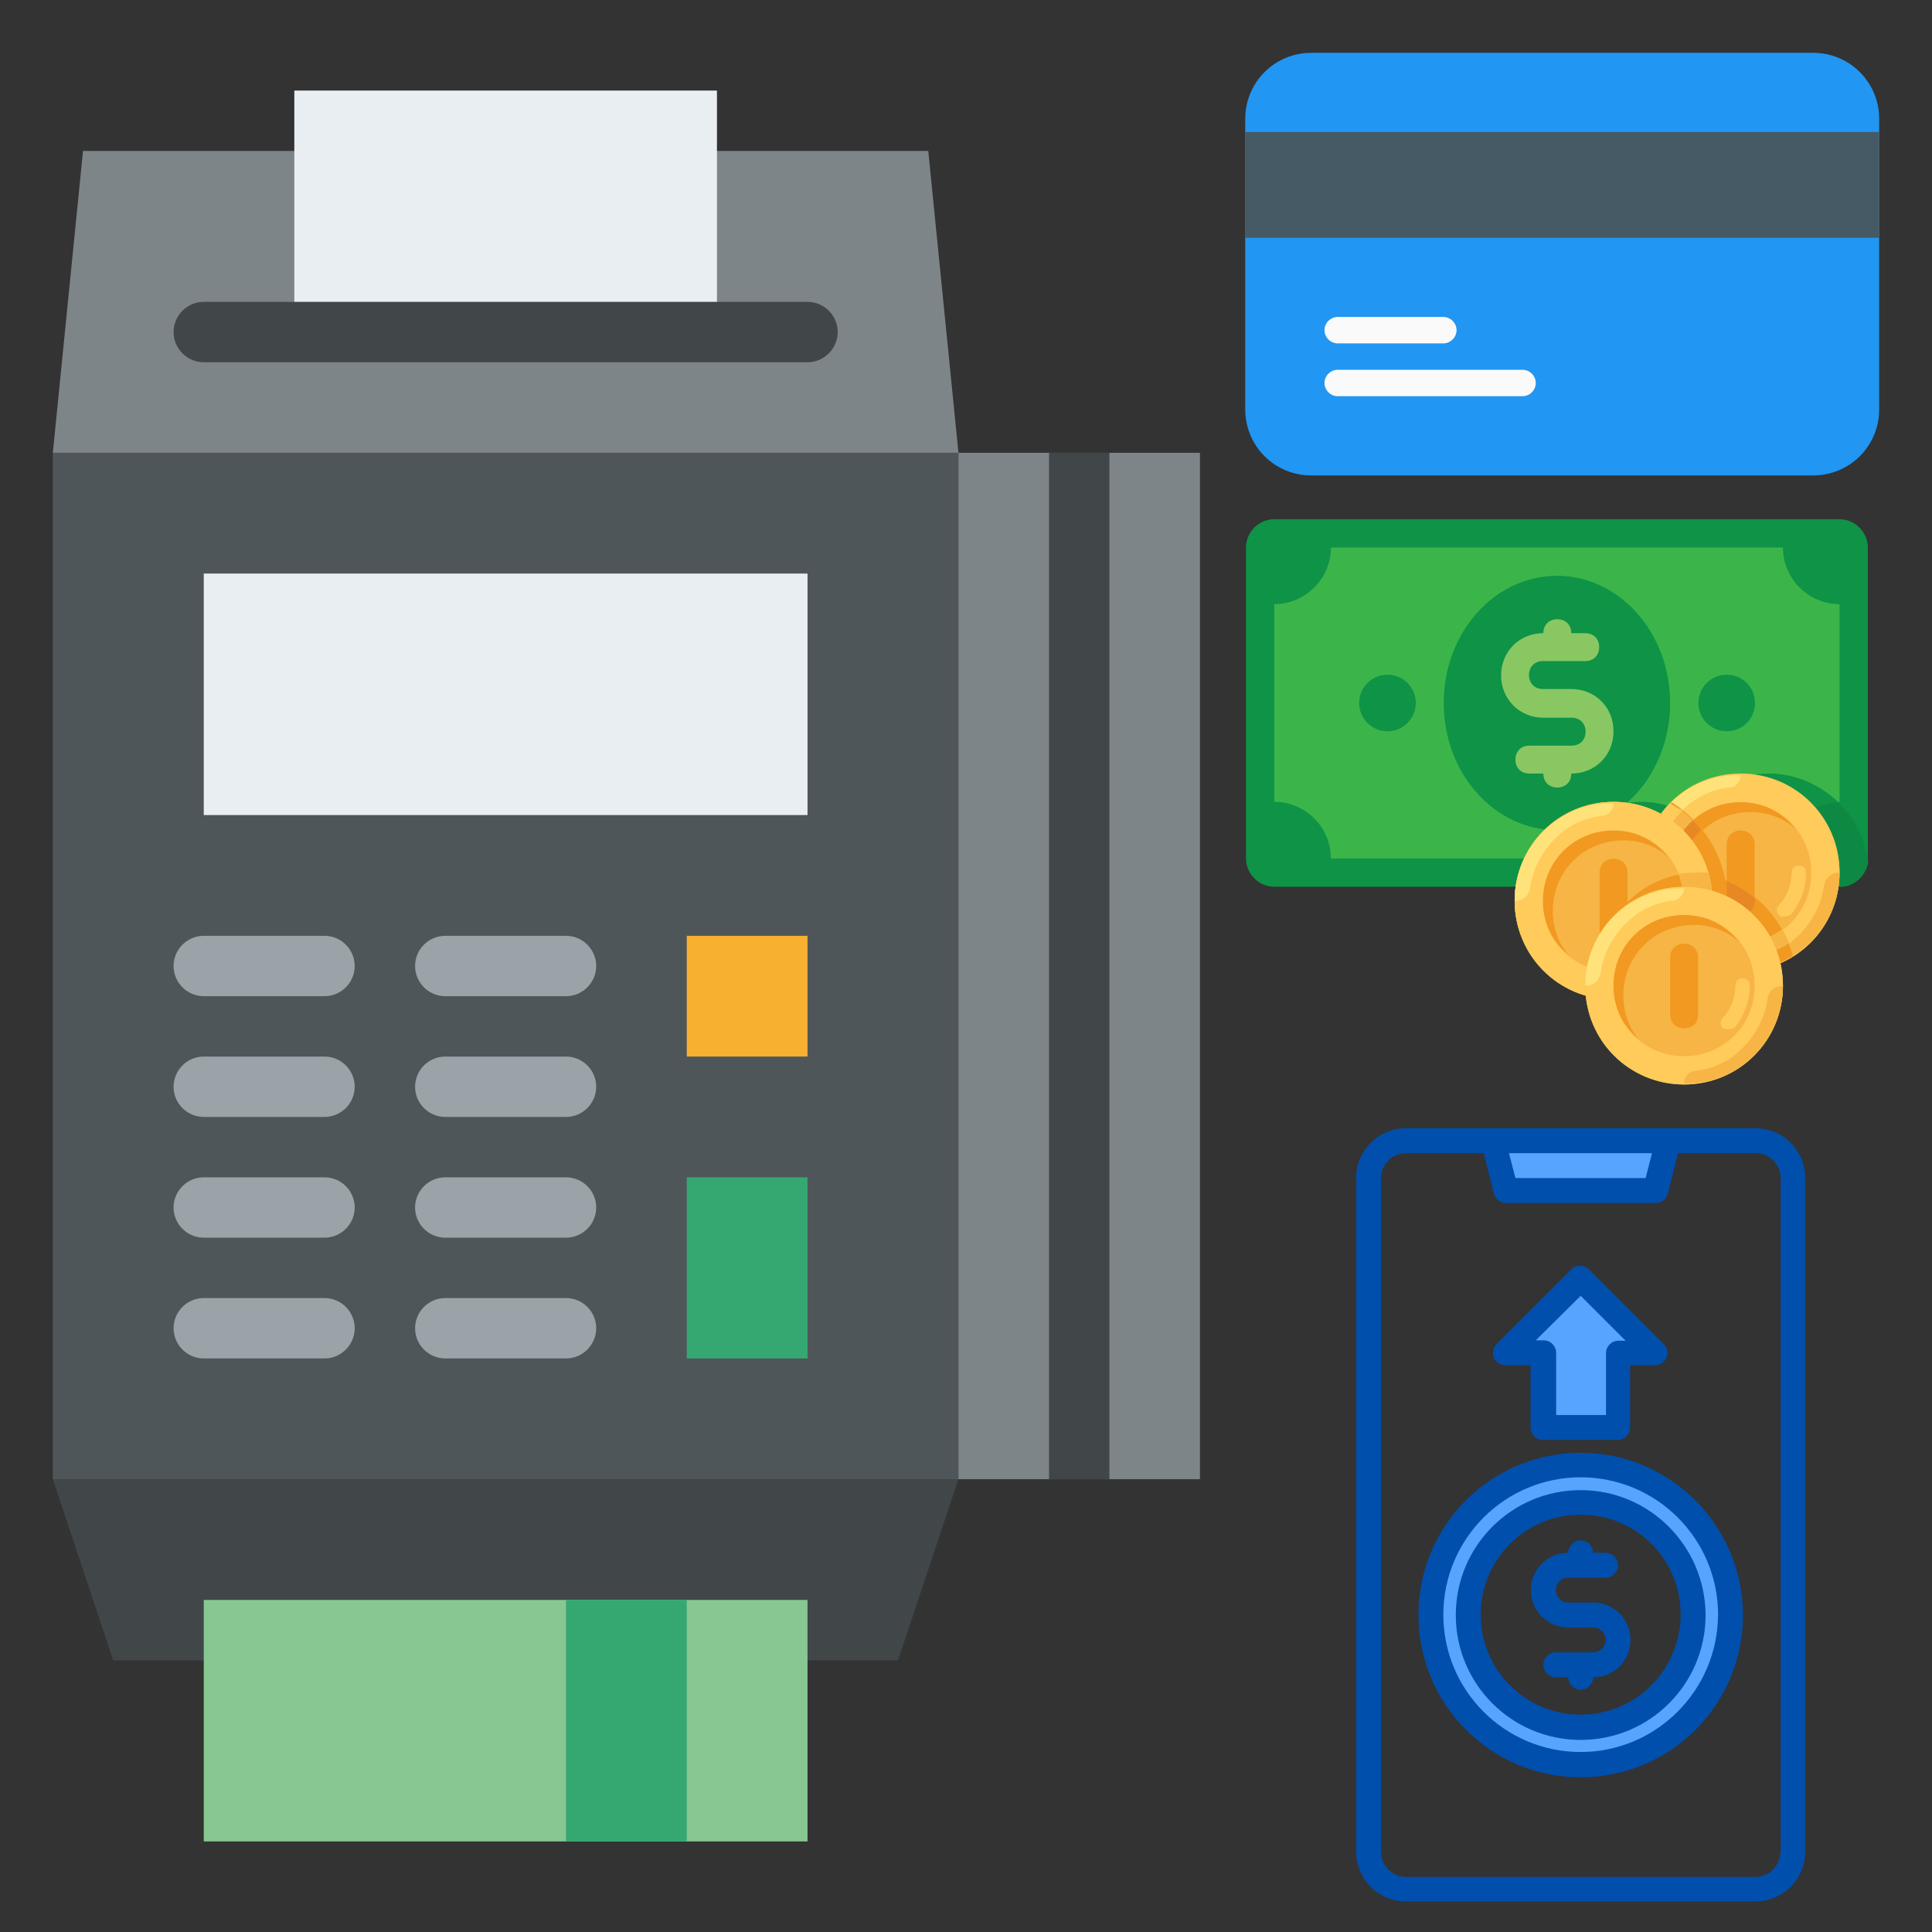 <?xml version="1.0" encoding="utf-8"?>
<!-- Generator: Adobe Illustrator 23.0.3, SVG Export Plug-In . SVG Version: 6.00 Build 0)  -->
<svg version="1.1" id="Flat" xmlns="http://www.w3.org/2000/svg" xmlns:xlink="http://www.w3.org/1999/xlink" x="0px" y="0px"
	 viewBox="0 0 512 512" style="enable-background:new 0 0 512 512;" xml:space="preserve">
<rect x="0" y="0" width="512" height="512" fill="#333333" stroke="none"/>
<style type="text/css">
	.st0{fill:#7E8589;}
	.st1{fill:#4F5659;}
	.st2{fill:#E9EEF2;}
	.st3{fill:#414649;}
	.st4{fill:#9AA3A8;}
	.st5{fill:#35A872;}
	.st6{fill:#F7B030;}
	.st7{fill:#88C791;}
	.st8{fill:#2196F3;}
	.st9{fill:#455A64;}
	.st10{fill:#FAFAFA;}
	.st11{fill:#0E9347;}
	.st12{fill:#0D8944;}
	.st13{fill:#3BB54A;}
	.st14{fill:#89C763;}
	.st15{fill:#FFCA5D;}
	.st16{fill:#F6B545;}
	.st17{fill:#FFCB5B;}
	.st18{fill:#FFE27A;}
	.st19{fill:#F19920;}
	.st20{fill:#E78825;}
	.st21{fill:#57A4FF;}
	.st22{fill:#004FAC;}
</style>
<g>
	<path class="st0" d="M254,120H14l8-80h224L254,120z"/>
	<path class="st1" d="M14,120h240v272H14V120z"/>
	<path class="st2" d="M78,24h112v64H78V24z"/>
	<path class="st3" d="M214,96H54c-4.4,0-8-3.6-8-8s3.6-8,8-8h160c4.4,0,8,3.6,8,8S218.4,96,214,96z"/>
	<path class="st2" d="M54,152h160v64H54V152z"/>
	<g>
		<path class="st4" d="M150,264h-32c-4.4,0-8-3.6-8-8s3.6-8,8-8h32c4.4,0,8,3.6,8,8S154.4,264,150,264z"/>
		<path class="st4" d="M86,296H54c-4.4,0-8-3.6-8-8s3.6-8,8-8h32c4.4,0,8,3.6,8,8S90.4,296,86,296z"/>
		<path class="st4" d="M150,296h-32c-4.4,0-8-3.6-8-8s3.6-8,8-8h32c4.4,0,8,3.6,8,8S154.4,296,150,296z"/>
		<path class="st4" d="M86,328H54c-4.4,0-8-3.6-8-8s3.6-8,8-8h32c4.4,0,8,3.6,8,8S90.4,328,86,328z"/>
		<path class="st4" d="M150,328h-32c-4.4,0-8-3.6-8-8s3.6-8,8-8h32c4.4,0,8,3.6,8,8S154.4,328,150,328z"/>
		<path class="st4" d="M86,360H54c-4.4,0-8-3.6-8-8s3.6-8,8-8h32c4.4,0,8,3.6,8,8S90.4,360,86,360z"/>
		<path class="st4" d="M150,360h-32c-4.4,0-8-3.6-8-8s3.6-8,8-8h32c4.4,0,8,3.6,8,8S154.4,360,150,360z"/>
	</g>
	<path class="st5" d="M182,312h32v48h-32V312z"/>
	<path class="st6" d="M182,248h32v32h-32V248z"/>
	<path class="st3" d="M238,440H30l-16-48h240L238,440z"/>
	<path class="st7" d="M54,424h160v64H54V424z"/>
	<path class="st5" d="M150,424h32v64h-32V424z"/>
	<path class="st0" d="M254,120h64v272h-64V120z"/>
	<path class="st4" d="M86,264H54c-4.4,0-8-3.6-8-8s3.6-8,8-8h32c4.4,0,8,3.6,8,8S90.4,264,86,264z"/>
	<path class="st3" d="M278,120h16v272h-16V120z"/>
</g>
<g>
	<path class="st8" d="M347.5,14h133c9.7,0,17.5,7.8,17.5,17.5v77c0,9.7-7.8,17.5-17.5,17.5h-133c-9.7,0-17.5-7.8-17.5-17.5v-77
		C330,21.8,337.8,14,347.5,14z"/>
	<rect x="330" y="35" class="st9" width="168" height="28"/>
	<g>
		<path class="st10" d="M382.5,91h-28c-1.9,0-3.5-1.6-3.5-3.5c0-1.9,1.6-3.5,3.5-3.5h28c1.9,0,3.5,1.6,3.5,3.5
			C386,89.4,384.4,91,382.5,91z"/>
		<path class="st10" d="M403.5,105h-49c-1.9,0-3.5-1.6-3.5-3.5c0-1.9,1.6-3.5,3.5-3.5h49c1.9,0,3.5,1.6,3.5,3.5
			C407,103.4,405.4,105,403.5,105z"/>
	</g>
</g>
<g>
	<path class="st11" d="M487.5,235H337.7c-4.1,0-7.5-3.4-7.5-7.5v-82.4c0-4.1,3.4-7.5,7.5-7.5h149.8c4.1,0,7.5,3.4,7.5,7.5v82.4
		C495,231.6,491.6,235,487.5,235z"/>
	<path class="st12" d="M468.8,205c-8.6,0-16.5,4.1-21,10.9c-3.7-1.9-7.9-3.4-12.7-3.4c-13.1,0-24,9.7-25.8,22.5h78.3
		c3.7,0,6.7-2.6,7.5-6.4C493.5,215.5,482.3,205,468.8,205z"/>
	<path class="st13" d="M472.5,227.5H352.7c0-8.2-6.7-15-15-15v-52.4c8.2,0,15-6.7,15-15h119.8c0,8.2,6.7,15,15,15v52.4
		C479.3,212.5,472.5,219.3,472.5,227.5z"/>
	<g>
		<path class="st11" d="M468.8,205c-8.6,0-16.5,4.1-21,10.9c-3.7-1.9-7.9-3.4-12.7-3.4c-10.5,0-19.5,6-23.6,15h61
			c0-8.2,6.4-14.6,14.6-15C482.3,208,475.9,205,468.8,205z"/>
		<ellipse class="st11" cx="412.6" cy="186.3" rx="30" ry="33.7"/>
		<circle class="st11" cx="367.7" cy="186.3" r="7.5"/>
		<circle class="st11" cx="457.6" cy="186.3" r="7.5"/>
	</g>
	<path class="st14" d="M416.4,182.6h-7.5c-2.2,0-3.7-1.5-3.7-3.7c0-2.2,1.5-3.7,3.7-3.7h11.2c2.2,0,3.7-1.5,3.7-3.7
		c0-2.2-1.5-3.7-3.7-3.7h-3.7c0-2.2-1.5-3.7-3.7-3.7c-2.2,0-3.7,1.5-3.7,3.7c-6.4,0-11.2,4.9-11.2,11.2s4.9,11.2,11.2,11.2h7.5
		c2.2,0,3.7,1.5,3.7,3.7c0,2.2-1.5,3.7-3.7,3.7h-11.2c-2.2,0-3.7,1.5-3.7,3.7c0,2.2,1.5,3.7,3.7,3.7h3.7c0,2.2,1.5,3.7,3.7,3.7
		c2.2,0,3.7-1.5,3.7-3.7c6.4,0,11.2-4.9,11.2-11.2C427.6,187.4,422.7,182.6,416.4,182.6z"/>
	<circle class="st15" cx="427.6" cy="238.7" r="26.2"/>
	<circle class="st16" cx="461.3" cy="231.3" r="26.2"/>
	<path class="st17" d="M461.3,205c-14.6,0-26.2,11.6-26.2,26.2s11.6,26.2,26.2,26.2c14.6,0,26.2-11.6,26.2-26.2
		C487.5,216.7,475.9,205,461.3,205z M461.3,250c-10.5,0-18.7-8.2-18.7-18.7s8.2-18.7,18.7-18.7c10.5,0,18.7,8.2,18.7,18.7
		S471.8,250,461.3,250z"/>
	<path class="st16" d="M461.3,257.1L461.3,257.1c14.6,0.4,26.2-11.6,26.2-25.8h-0.4c-1.9,0-3.4,1.5-3.7,3.4
		c-0.7,5.2-3.4,10.1-7.1,13.5c-3,3-7.1,4.9-11.6,5.6C462.8,253.7,461.3,255.2,461.3,257.1z"/>
	<path class="st18" d="M461.3,205.4L461.3,205.4c-14.6-0.4-26.2,11.6-26.2,25.8h0.4c1.9,0,3.4-1.5,3.7-3.4
		c0.7-5.2,3.4-10.1,7.1-13.5c3-3,7.1-4.9,11.6-5.6C459.8,208.8,461.3,207.3,461.3,205.4z"/>
	<path class="st19" d="M445.2,233.9c0-10.5,8.2-18.7,18.7-18.7c4.5,0,8.6,1.5,12,4.5c-3.7-4.5-8.6-7.1-14.6-7.1
		c-10.5,0-18.7,8.2-18.7,18.7c0,6,2.6,10.9,6.7,14.2C446.7,242.5,445.2,238.4,445.2,233.9z"/>
	<path class="st17" d="M472.5,242.9c-0.4,0-0.7,0-1.1-0.4c-0.7-0.7-0.7-1.9,0-2.6c2.2-2.2,3.4-5.6,3.4-8.6c0-1.1,0.7-1.9,1.9-1.9
		s1.9,0.7,1.9,1.9c0,4.1-1.5,8.2-4.1,11.2C473.7,242.9,472.9,242.9,472.5,242.9z"/>
	<g>
		<path class="st19" d="M461.3,242.5c-2.2,0-3.7-1.5-3.7-3.7v-15c0-2.2,1.5-3.7,3.7-3.7c2.2,0,3.7,1.5,3.7,3.7v15
			C465,241,463.5,242.5,461.3,242.5z"/>
		<path class="st19" d="M475.2,253.4c-2.6-9.4-9.4-16.9-18-20.2c-1.5-8.6-7.1-16.1-14.2-20.6c-4.5,4.9-7.5,11.2-7.5,18.3
			c0,14.6,11.6,26.2,26.2,26.2C466.5,257.5,471,256,475.2,253.4z"/>
	</g>
	<g>
		<path class="st20" d="M449.3,245.5c-2.6-3.4-4.5-7.5-4.5-12c0-5.2,2.2-10.1,6-13.5c-0.7-1.1-1.5-1.9-2.2-2.6
			c-3.7,3.4-6,8.2-6,13.9C442.6,237.2,445.2,242.1,449.3,245.5z"/>
		<path class="st20" d="M457.6,233.5v5.2c0,2.2,1.5,3.7,3.7,3.7c2.2,0,3.7-1.5,3.7-3.7V238C462.8,236.1,460.2,234.6,457.6,233.5z"/>
	</g>
	<path class="st16" d="M475.2,253.4c-0.7-2.6-1.5-4.9-3-7.1c-3,2.2-6.7,3.7-10.9,3.7c-10.5,0-18.7-8.2-18.7-18.7
		c0-5.6,2.2-10.5,6-13.9c-1.9-1.9-3.7-3.4-6-4.5c-4.5,4.9-7.5,11.2-7.5,18.3c0,14.6,11.6,26.2,26.2,26.2
		C466.5,257.5,471,256,475.2,253.4z"/>
	<path class="st19" d="M474,250c-2.6,1.9-6,3-9.4,3.7c-1.9,0.4-3.4,1.9-3.4,3.7l0,0c5.2,0,9.7-1.5,13.9-4.1
		C474.8,252.2,474.4,251.1,474,250z"/>
	<path class="st17" d="M442.6,212.9c-4.5,4.9-7.5,11.2-7.5,18.3h0.4c1.9,0,3.4-1.5,3.7-3.4c0.7-5.2,3.4-9.7,6.7-13.1
		C444.8,214.4,443.7,213.7,442.6,212.9z"/>
	<circle class="st16" cx="427.6" cy="238.7" r="26.2"/>
	<path class="st19" d="M423.8,257.5c0,2.6,0.4,4.9,1.1,7.5c0.7,0,1.9,0,2.6,0c14.6,0,26.2-11.6,26.2-26.2c0-2.6-0.4-4.9-1.1-7.5
		c-0.7,0-1.9,0-2.6,0C435.5,231.3,423.8,242.9,423.8,257.5z"/>
	<path class="st17" d="M427.6,212.5c-14.6,0-26.2,11.6-26.2,26.2c0,14.6,11.6,26.2,26.2,26.2c14.6,0,26.2-11.6,26.2-26.2
		S442.2,212.5,427.6,212.5z M427.6,257.5c-10.5,0-18.7-8.2-18.7-18.7s8.2-18.7,18.7-18.7c10.5,0,18.7,8.2,18.7,18.7
		S438.1,257.5,427.6,257.5z"/>
	<path class="st16" d="M427.6,264.6L427.6,264.6c14.6,0.4,26.2-11.6,26.2-25.8h-0.4c-1.9,0-3.4,1.5-3.7,3.4
		c-0.7,5.2-3.4,10.1-7.1,13.5c-3,3-7.1,4.9-11.6,5.6C429.1,261.2,427.6,262.7,427.6,264.6z"/>
	<path class="st18" d="M427.6,212.9L427.6,212.9c-14.6-0.4-26.2,11.6-26.2,25.8h0.4c1.9,0,3.4-1.5,3.7-3.4
		c0.7-5.2,3.4-10.1,7.1-13.5c3-3,7.1-4.9,11.6-5.6C426.1,216.3,427.6,214.8,427.6,212.9z"/>
	<path class="st19" d="M411.5,241.4c0-10.5,8.2-18.7,18.7-18.7c4.5,0,8.6,1.5,12,4.5c-3.7-4.5-8.6-7.1-14.6-7.1
		c-10.5,0-18.7,8.2-18.7,18.7c0,6,2.6,10.9,6.7,14.2C413,250,411.5,245.9,411.5,241.4z"/>
	<path class="st17" d="M438.8,250.4c-0.4,0-0.7,0-1.1-0.4c-0.7-0.7-0.7-1.9,0-2.6c2.2-2.2,3.4-5.6,3.4-8.6c0-1.1,0.7-1.9,1.9-1.9
		c1.1,0,1.9,0.7,1.9,1.9c0,4.1-1.5,8.2-4.1,11.2C440,250.4,439.2,250.4,438.8,250.4z"/>
	<path class="st19" d="M427.6,250c-2.2,0-3.7-1.5-3.7-3.7v-15c0-2.2,1.5-3.7,3.7-3.7c2.2,0,3.7,1.5,3.7,3.7v15
		C431.3,248.5,429.8,250,427.6,250z"/>
	<g>
		<path class="st16" d="M444.8,231.6c0.7,2.2,1.5,4.5,1.5,7.1c0,10.5-8.2,18.7-18.7,18.7c-1.1,0-2.6,0-3.7-0.4v0.4
			c0,2.6,0.4,4.9,1.1,7.5c0.7,0,1.9,0,2.6,0c14.6,0,26.2-11.6,26.2-26.2c0-2.6-0.4-4.9-1.1-7.5c-0.7,0-1.9,0-2.6,0
			C448.2,231.3,446.7,231.3,444.8,231.6z"/>
		<circle class="st16" cx="446.3" cy="261.2" r="26.2"/>
	</g>
	<path class="st17" d="M446.3,235c-14.6,0-26.2,11.6-26.2,26.2c0,14.6,11.6,26.2,26.2,26.2c14.6,0,26.2-11.6,26.2-26.2
		C472.5,246.6,460.9,235,446.3,235z M446.3,279.9c-10.5,0-18.7-8.2-18.7-18.7c0-10.5,8.2-18.7,18.7-18.7c10.5,0,18.7,8.2,18.7,18.7
		C465,271.7,456.8,279.9,446.3,279.9z"/>
	<path class="st16" d="M446.3,287.1L446.3,287.1c14.6,0.4,26.2-11.6,26.2-25.8h-0.4c-1.9,0-3.4,1.5-3.7,3.4
		c-0.7,5.2-3.4,10.1-7.1,13.5c-3,3-7.1,4.9-11.6,5.6C447.8,283.7,446.3,285.2,446.3,287.1z"/>
	<path class="st18" d="M446.3,235.4L446.3,235.4c-14.6-0.4-26.2,11.6-26.2,25.8h0.4c1.9,0,3.4-1.5,3.7-3.4
		c0.7-5.2,3.4-10.1,7.1-13.5c3-3,7.1-4.9,11.6-5.6C444.8,238.7,446.3,237.2,446.3,235.4z"/>
	<path class="st19" d="M430.2,263.8c0-10.5,8.2-18.7,18.7-18.7c4.5,0,8.6,1.5,12,4.5c-3.7-4.5-8.6-7.1-14.6-7.1
		c-10.5,0-18.7,8.2-18.7,18.7c0,6,2.6,10.9,6.7,14.2C431.7,272.5,430.2,268.3,430.2,263.8z"/>
	<path class="st17" d="M457.6,272.8c-0.4,0-0.7,0-1.1-0.4c-0.7-0.7-0.7-1.9,0-2.6c2.2-2.2,3.4-5.6,3.4-8.6c0-1.1,0.7-1.9,1.9-1.9
		c1.1,0,1.9,0.7,1.9,1.9c0,4.1-1.5,8.2-4.1,11.2C458.7,272.8,457.9,272.8,457.6,272.8z"/>
	<path class="st19" d="M446.3,272.5c-2.2,0-3.7-1.5-3.7-3.7v-15c0-2.2,1.5-3.7,3.7-3.7c2.2,0,3.7,1.5,3.7,3.7v15
		C450.1,271,448.6,272.5,446.3,272.5z"/>
</g>
<g>
	<g>
		<path class="st21" d="M409,378.4v-19.8H399l19.8-19.8l19.8,19.8h-9.9v19.8H409z"/>
		<path class="st21" d="M399,315.5l-3.3-13.2H442l-3.3,13.2H399z"/>
		<path class="st21" d="M418.9,388.3c-21.9,0-39.7,17.8-39.7,39.7s17.8,39.7,39.7,39.7s39.7-17.8,39.7-39.7S440.8,388.3,418.9,388.3
			z M418.9,457.7c-16.4,0-29.8-13.3-29.8-29.8c0-16.4,13.3-29.8,29.8-29.8c16.4,0,29.8,13.3,29.8,29.8
			C448.6,444.4,435.3,457.7,418.9,457.7z"/>
		<path class="st21" d="M442,302.3l-3.3,13.2H399l-3.3-13.2H442z"/>
		<path class="st21" d="M418.9,388.3c-21.9,0-39.7,17.8-39.7,39.7s17.8,39.7,39.7,39.7s39.7-17.8,39.7-39.7S440.8,388.3,418.9,388.3
			z M418.9,457.7c-16.4,0-29.8-13.3-29.8-29.8c0-16.4,13.3-29.8,29.8-29.8c16.4,0,29.8,13.3,29.8,29.8
			C448.6,444.4,435.3,457.7,418.9,457.7z"/>
		<path class="st21" d="M438.7,358.5h-9.9v19.8H409v-19.8H399l19.8-19.8L438.7,358.5z"/>
	</g>
	<g>
		<path class="st22" d="M465.2,299h-92.6c-7.3,0-13.2,5.9-13.2,13.2v178.5c0,7.3,5.9,13.2,13.2,13.2h92.6c7.3,0,13.2-5.9,13.2-13.2
			V312.2C478.4,304.9,472.5,299,465.2,299z M437.8,305.6l-1.7,6.6h-34.5l-1.7-6.6H437.8z M471.8,490.8c0,3.7-3,6.6-6.6,6.6h-92.6
			c-3.7,0-6.6-3-6.6-6.6V312.2c0-3.7,3-6.6,6.6-6.6h20.6l2.7,10.7c0.4,1.5,1.7,2.5,3.2,2.5h39.7c1.5,0,2.8-1,3.2-2.5l2.7-10.7h20.6
			c3.7,0,6.6,3,6.6,6.6V490.8z"/>
		<path class="st22" d="M418.9,385c-23.7,0-43,19.2-43,43c0,23.7,19.2,43,43,43s43-19.2,43-43C461.8,404.2,442.6,385,418.9,385z
			 M418.9,464.3c-20.1,0-36.4-16.3-36.4-36.4c0-20.1,16.3-36.4,36.4-36.4s36.4,16.3,36.4,36.4C455.2,448,438.9,464.3,418.9,464.3z"
			/>
		<path class="st22" d="M418.9,394.9c-18.3,0-33.1,14.8-33.1,33.1c0,18.3,14.8,33.1,33.1,33.1c18.3,0,33.1-14.8,33.1-33.1
			C451.9,409.7,437.1,394.9,418.9,394.9z M418.9,454.4c-14.6,0-26.5-11.8-26.5-26.5c0-14.6,11.8-26.5,26.5-26.5s26.5,11.8,26.5,26.5
			C445.3,442.6,433.5,454.4,418.9,454.4z"/>
		<path class="st22" d="M432.1,434.6c0,5.5-4.4,9.9-9.9,9.9c0,1.8-1.5,3.3-3.3,3.3s-3.3-1.5-3.3-3.3h-3.3c-1.8,0-3.3-1.5-3.3-3.3
			c0-1.8,1.5-3.3,3.3-3.3h9.9c1.8,0,3.3-1.5,3.3-3.3s-1.5-3.3-3.3-3.3h-6.6c-5.5,0-9.9-4.4-9.9-9.9s4.4-9.9,9.9-9.9
			c0-1.8,1.5-3.3,3.3-3.3s3.3,1.5,3.3,3.3h3.3c1.8,0,3.3,1.5,3.3,3.3c0,1.8-1.5,3.3-3.3,3.3h-9.9c-1.8,0-3.3,1.5-3.3,3.3
			s1.5,3.3,3.3,3.3h6.6C427.7,424.7,432.1,429.1,432.1,434.6z"/>
		<path class="st22" d="M399,361.8h6.6v16.5c0,1.8,1.5,3.3,3.3,3.3h19.8c1.8,0,3.3-1.5,3.3-3.3v-16.5h6.6c1.8,0,3.3-1.5,3.3-3.3
			c0-0.9-0.3-1.7-1-2.3l-19.8-19.8c-1.3-1.3-3.4-1.3-4.7,0c0,0,0,0,0,0l-19.8,19.8c-1.3,1.3-1.3,3.4,0,4.7
			C397.3,361.5,398.2,361.8,399,361.8L399,361.8z M418.9,343.4l11.9,11.9h-1.9c-1.8,0-3.3,1.5-3.3,3.3V375h-13.2v-16.5
			c0-1.8-1.5-3.3-3.3-3.3H407L418.9,343.4z"/>
	</g>
</g>
</svg>
